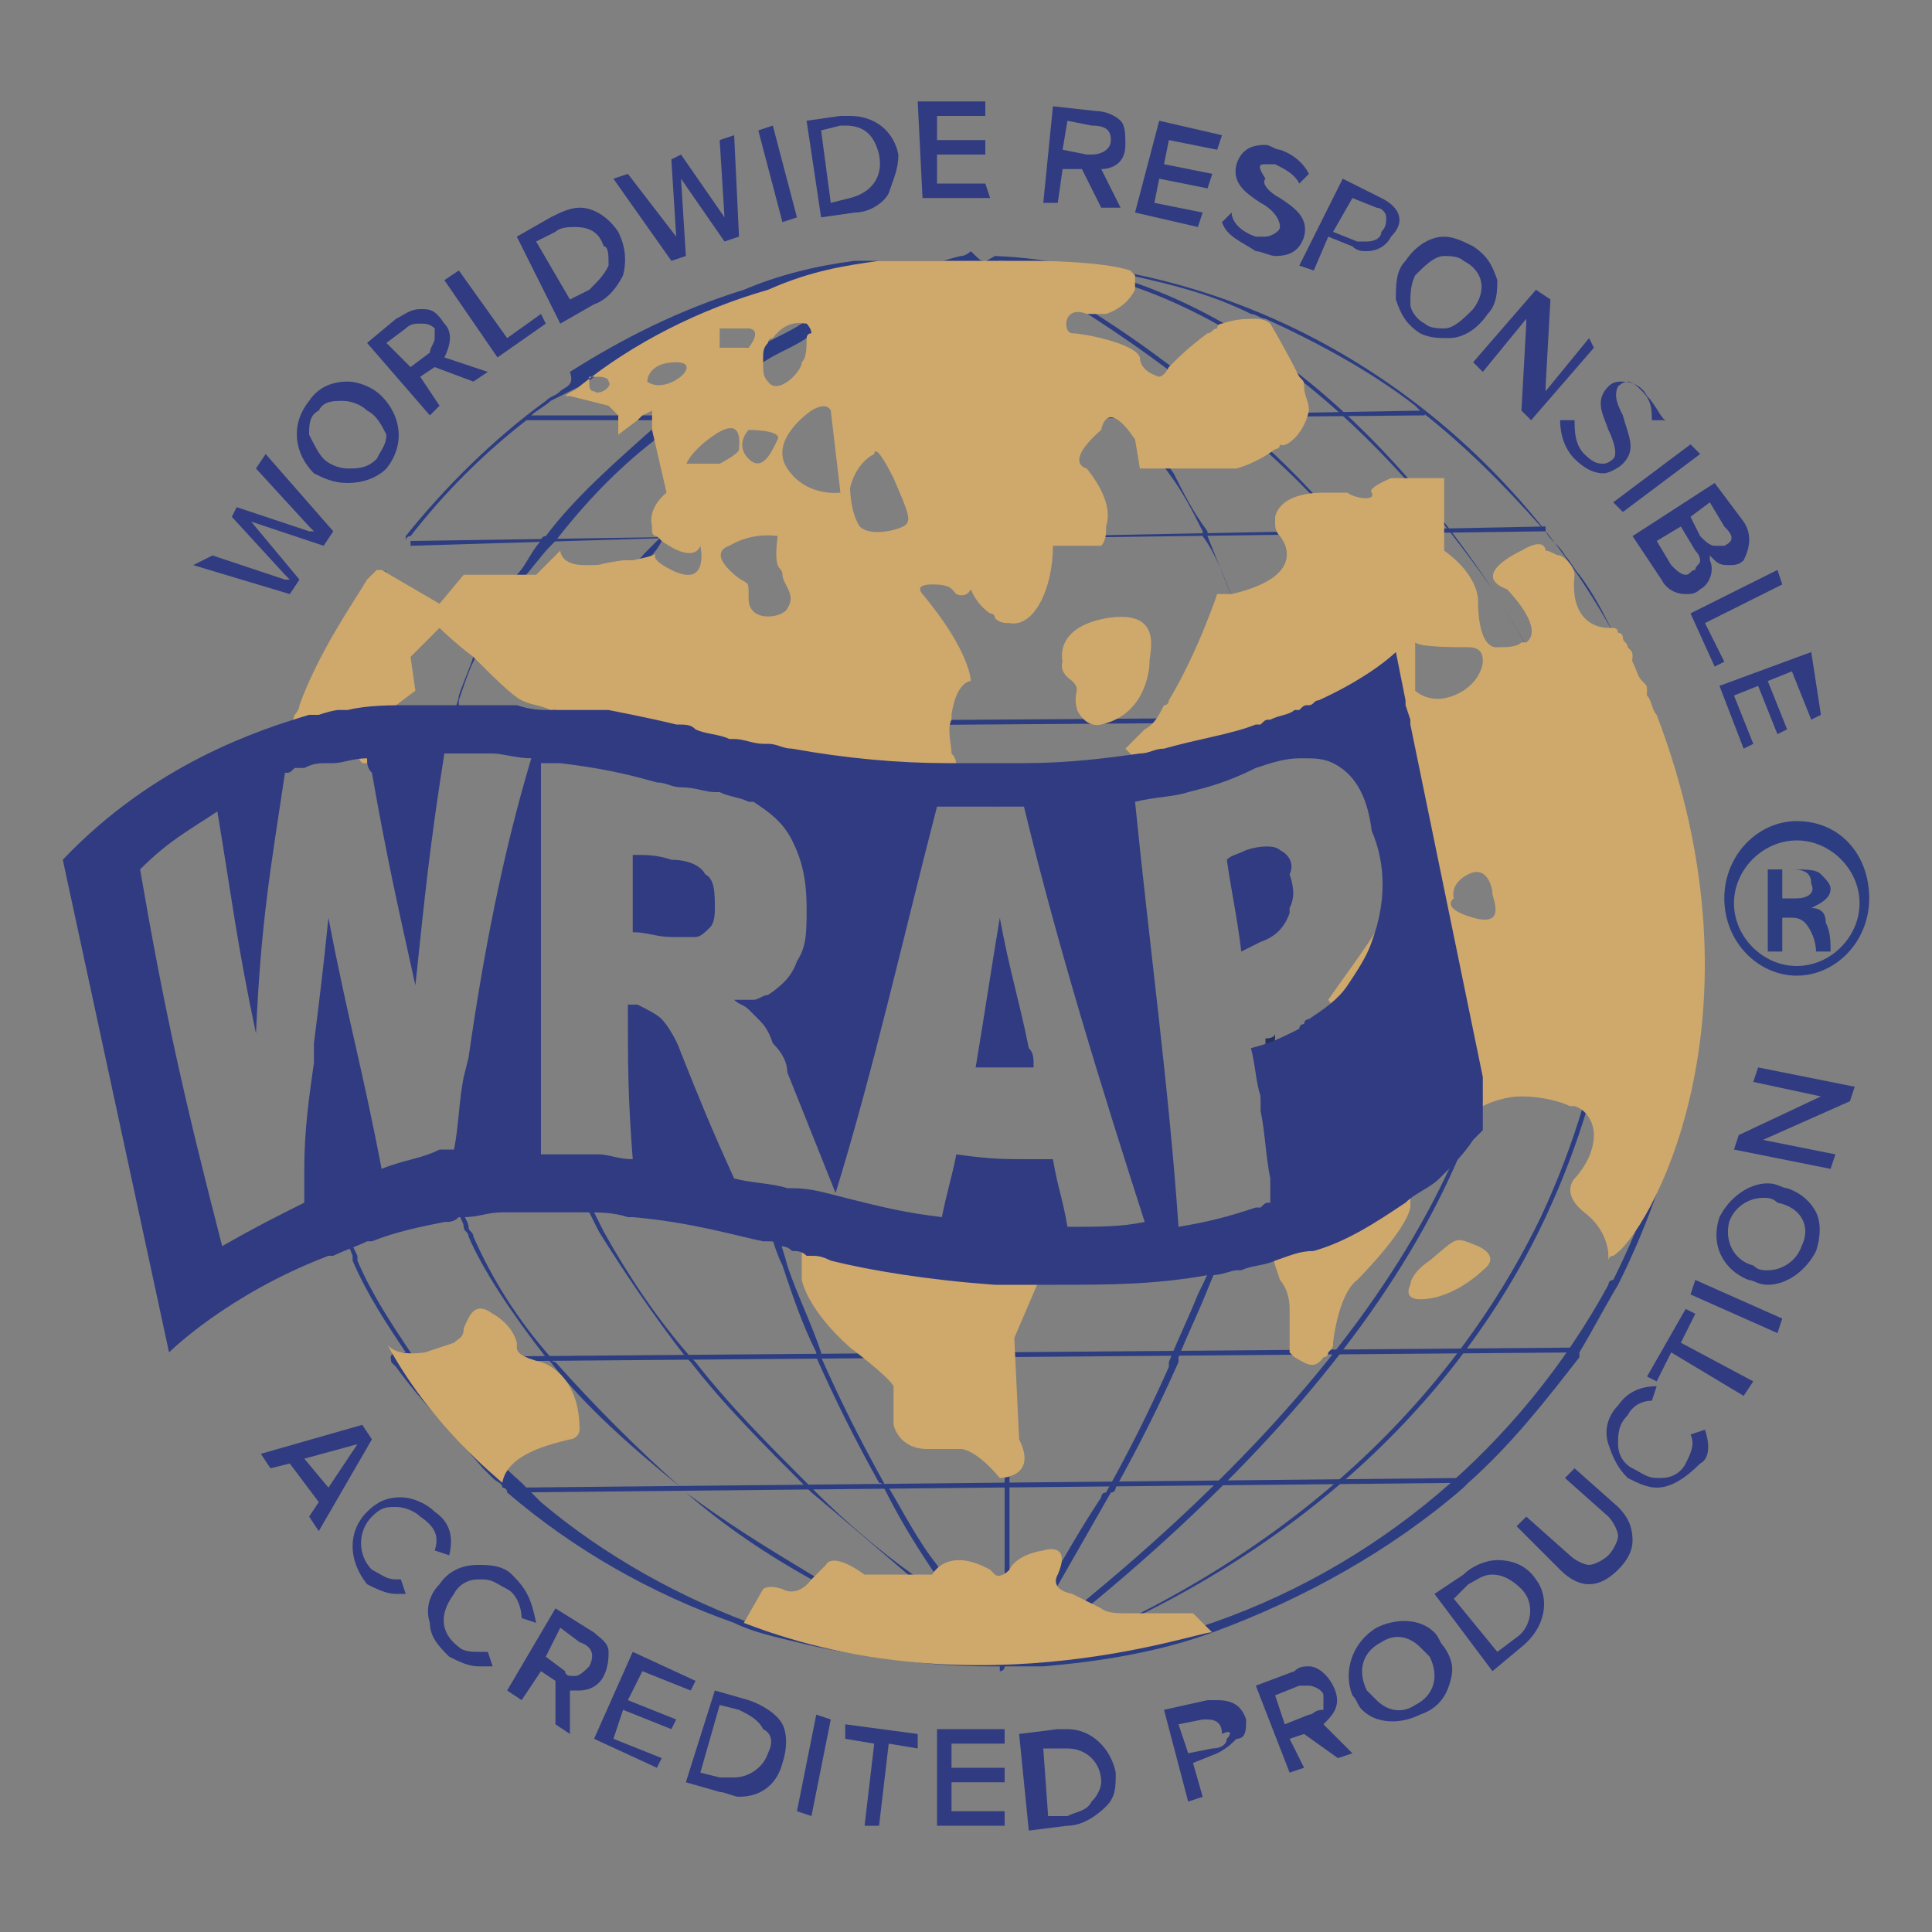 <?xml version="1.0" encoding="utf-8"?>
<!-- Generator: Adobe Illustrator 25.2.1, SVG Export Plug-In . SVG Version: 6.00 Build 0)  -->
<svg version="1.1" id="Layer_1" xmlns="http://www.w3.org/2000/svg" xmlns:xlink="http://www.w3.org/1999/xlink" x="0px" y="0px"
	 viewBox="0 0 40 40" style="enable-background:new 0 0 40 40;" xml:space="preserve">
<rect x="0" y="0" width="40" height="40" fill="#808080" stroke="none"/>
<style type="text/css">
	.st0{fill:#2D3D81;}
	.st1{fill:#24305D;}
	.st2{fill:#CFA86B;}
	.st3{fill:#303B81;}
	.st4{fill:#F4F8F8;}
</style>
<g id="Color">
	<g>
		<g>
			<g>
				<path class="st0" d="M18.2,8.7l11.3-0.1l0-0.1L18.2,8.7C18.2,8.6,18.2,8.6,18.2,8.7L18.2,8.7z"/>
				<path class="st0" d="M15.2,8.6l-4.3,0l0,0.1l4.2,0C15.1,8.6,15.2,8.6,15.2,8.6L15.2,8.6z"/>
				<path class="st0" d="M16.8,11.2L32,11v-0.1L16.8,11.2C16.8,11.1,16.8,11.1,16.8,11.2L16.8,11.2z"/>
				<path class="st0" d="M15.1,11.1l-6.6,0.1v0.1L15.1,11.1C15.1,11.1,15.1,11.1,15.1,11.1z"/>
				<polygon class="st0" points="6.4,15.1 6.4,15 34.3,14.8 34.3,14.9 				"/>
				<polygon class="st0" points="8.2,28.2 8.2,28.1 32.6,27.9 32.6,28 				"/>
				<polygon class="st0" points="10.6,30.9 10.6,30.8 30.3,30.6 30.3,30.7 				"/>
				<path class="st0" d="M20.6,16.8C20.6,16.8,20.5,16.8,20.6,16.8l-0.1-0.7l0-0.1l0-0.3l0-0.8l0,0l0-0.1l0-2.2l0-1.6l0,0l0-0.1
					l0-2.4l0-0.1l0,0l-0.1-2.9l0,0l0-0.1c0,0,0,0,0,0v0l0,0v0l0,0l0,0h0v0h0l0,0v0l0,0l0,0.1l0.1,3l0,0l0,0.1l0,2.4l0,0l0,0.1l0,1.7
					l0,2.1l0,0.1l0,0.8l0,0.1v0l0,0.2l0,0.1L20.6,16.8L20.6,16.8z"/>
				<path class="st0" d="M20.9,34.4L20.9,34.4L20.9,34.4L20.9,34.4L20.9,34.4l-0.1-0.2l0-0.1l0-1.6l0-1.7l0-0.1l0-0.1l0-2.5l0-0.1
					l0-1.1l0-0.8l0-1.8c0,0,0.1,0,0.1,0l0,1.8l0,0.8l0,1.1l0,0.1l0,2.4l0,0.1l0,0.1l0,1.6l0,1.8l0,0.1v0L20.9,34.4L20.9,34.4
					L20.9,34.4z"/>
				<path class="st0" d="M26.4,15.7C26.3,15.7,26.3,15.7,26.4,15.7c-0.1-0.3-0.2-0.4-0.2-0.7c0,0,0-0.1,0-0.1c0,0,0-0.1,0-0.1
					c-0.2-0.7-0.4-1.4-0.6-2.1c0,0,0-0.1,0-0.1c-0.2-0.5-0.4-1.1-0.7-1.5c0,0,0-0.1,0-0.1c-0.2-0.4-0.4-0.8-0.7-1.2
					c-0.3-0.4-0.5-0.8-0.8-1.2c0,0,0-0.1-0.1-0.1c-1.2-1.7-2.4-2.7-2.8-3c0,0,0,0,0,0l0,0c0,0,0,0,0,0c0,0,0,0,0,0c0,0,0,0,0,0
					c0,0,0,0,0,0h0c0,0,0,0,0,0c0,0,0,0,0,0l0,0l0,0l0,0l0,0c0,0,0,0,0,0h0c0,0,0,0,0.1,0c0,0,0,0,0,0h0c0,0,0,0,0,0
					c0.4,0.3,1.6,1.3,2.8,3c0,0,0,0.1,0.1,0.1c0.3,0.4,0.5,0.8,0.8,1.2c0.2,0.4,0.4,0.8,0.7,1.2c0,0,0,0.1,0,0.1
					c0.2,0.5,0.4,1,0.6,1.5c0,0,0,0.1,0,0.1c0.3,0.7,0.5,1.4,0.6,2.2c0,0,0,0.1,0,0.1c0,0,0,0,0,0.1C26.3,15.3,26.3,15.4,26.4,15.7
					L26.4,15.7z"/>
				<path class="st0" d="M25.4,25.3c0,0,0.1,0,0.1,0c-0.1,0.5-0.3,0.9-0.5,1.4c-0.2,0.5-0.4,0.9-0.6,1.4c0,0,0,0.1,0,0.1
					c-0.4,0.9-0.8,1.7-1.3,2.6c0,0,0,0.1-0.1,0.1c-0.4,0.7-0.8,1.4-1.2,2.1c-0.3,0.5-0.6,0.9-0.9,1.4c0,0,0,0,0,0c0,0,0,0.1-0.1,0.1
					c0,0,0,0,0,0c0,0,0,0,0,0c0,0,0,0.1-0.1,0.1l0,0l0,0c0,0,0,0,0,0c0,0,0,0,0-0.1c0,0,0,0,0,0c0,0,0,0,0-0.1
					c0.3-0.5,0.6-0.9,0.9-1.4c0.4-0.7,0.8-1.4,1.2-2c0,0,0-0.1,0.1-0.1c0.5-0.9,0.9-1.7,1.3-2.6c0,0,0-0.1,0-0.1
					c0.2-0.5,0.4-0.9,0.6-1.4C25.1,26.2,25.3,25.7,25.4,25.3L25.4,25.3z"/>
				<path class="st1" d="M26.4,21.4c0,0.1,0,0.3-0.1,0.4c-0.1,0.3-0.1,0.7-0.2,1c0-0.1,0-0.2,0-0.3c0-0.2,0.1-0.5,0.1-0.7
					c0-0.1,0-0.2,0-0.3C26.4,21.5,26.4,21.4,26.4,21.4L26.4,21.4z"/>
				<path class="st0" d="M18.1,8.2C18.1,8.3,18.1,8.3,18.1,8.2c1.2-1.7,2.3-2.8,2.3-2.8C20.4,5.4,19.2,6.4,18.1,8.2L18.1,8.2z"/>
				<path class="st0" d="M15.9,13.1c-0.1,0.2-0.1,0.3-0.2,0.5c-0.1,0.5-0.3,0.9-0.4,1.4c0,0,0,0.1,0,0.1l0,0c0,0.1,0,0.1,0,0.2
					c0,0.2-0.1,0.3-0.1,0.5c0,0.1,0,0.3-0.1,0.4c0,0.1,0,0.1,0,0.2c0,0-0.1,0-0.1,0c0-0.1,0-0.1,0-0.2c0-0.2,0-0.3,0.1-0.5
					c0-0.2,0.1-0.3,0.1-0.5c0-0.1,0-0.1,0-0.2c0,0,0-0.1,0-0.1c0.1-0.5,0.2-1,0.4-1.4C15.7,13.3,15.7,13.2,15.9,13.1
					C15.8,13,15.8,13,15.9,13.1L15.9,13.1z"/>
				<path class="st0" d="M20.8,34.4L20.8,34.4L20.8,34.4c-0.1,0-0.1,0-0.1,0c-0.1-0.2-0.3-0.3-0.4-0.5c-0.1-0.1-0.1-0.2-0.2-0.3
					c-0.3-0.4-0.5-0.7-0.8-1.1c-0.4-0.6-0.7-1.1-1-1.7c0,0,0-0.1-0.1-0.1c-0.5-0.9-0.9-1.7-1.3-2.6c0,0,0-0.1,0-0.1
					c-0.3-0.6-0.5-1.2-0.7-1.8c-0.2-0.4-0.3-0.9-0.4-1.3c0,0,0.1,0,0.1,0c0.1,0.4,0.3,0.9,0.4,1.3h0c0.2,0.6,0.5,1.2,0.7,1.8
					c0,0,0,0.1,0,0.1c0.4,0.9,0.8,1.7,1.3,2.6c0,0,0,0.1,0.1,0.1c0.3,0.5,0.6,1.1,1,1.6c0.3,0.5,0.6,0.9,1,1.4
					c0.1,0.1,0.1,0.2,0.2,0.3C20.6,34.2,20.7,34.3,20.8,34.4L20.8,34.4C20.8,34.4,20.8,34.4,20.8,34.4
					C20.8,34.4,20.8,34.4,20.8,34.4L20.8,34.4z"/>
				<path class="st0" d="M34.3,14.9L34.3,14.9C34.3,14.8,34.3,14.8,34.3,14.9c-0.1-0.2-0.1-0.3-0.2-0.4c0,0,0-0.1,0-0.1
					c0-0.1,0-0.1-0.1-0.2c-0.1-0.1-0.1-0.2-0.2-0.4c0,0,0-0.1,0-0.1c0-0.1,0-0.1-0.1-0.2c0-0.1-0.1-0.1-0.1-0.2c0,0,0-0.1-0.1-0.1
					c0,0,0,0,0,0c0,0,0-0.1-0.1-0.1c-2.1-3.8-5.8-6.7-10.3-7.5c-0.6-0.1-1.3-0.2-2-0.2c0,0,0,0,0,0c-0.1,0-0.2,0-0.3,0h0
					c0,0,0,0,0,0c0,0-0.1,0-0.1,0c0,0-0.1,0-0.1,0h0c0,0-0.1,0-0.1,0h0c-0.1,0-0.1,0-0.2,0c-0.2,0-0.3,0-0.5,0c0,0,0,0-0.1,0
					c0,0,0,0,0,0c0,0,0,0-0.1,0c0,0-0.1,0-0.1,0c0,0,0,0-0.1,0c0,0,0,0,0,0c0,0-0.1,0-0.1,0c0,0-0.1,0-0.1,0c0,0,0,0,0,0
					c0,0-0.1,0-0.1,0c0,0-0.1,0-0.1,0c0,0,0,0,0,0c0,0-0.1,0-0.1,0c-0.1,0-0.1,0-0.2,0c0,0-0.1,0-0.1,0c-0.1,0-0.1,0-0.2,0
					c0,0,0,0-0.1,0c0,0-0.1,0-0.1,0c-0.1,0-0.2,0-0.3,0c0,0-0.1,0-0.1,0c0,0-0.1,0-0.1,0c-0.8,0.1-1.6,0.3-2.3,0.6c0,0,0,0,0,0
					c-1.3,0.4-2.5,1-3.6,1.7c0,0,0,0,0,0c0,0,0,0,0,0C11.9,8,11.7,8,11.6,8.1c-0.1,0.1-0.2,0.1-0.3,0.2c-1.1,0.8-2.1,1.8-2.9,2.8
					l0,0c0,0,0,0,0,0.1v0c-0.1,0.2-0.3,0.4-0.4,0.6c0,0,0,0,0,0c0,0,0,0,0,0c0,0-0.1,0.1-0.2,0.2c0,0,0,0,0,0c0,0,0,0,0,0
					c-0.5,0.8-1,1.6-1.3,2.5c0,0.1-0.1,0.2-0.1,0.3c-0.1,0.3-0.2,0.6-0.3,0.8v0c0,0.1,0,0.1-0.1,0.2c0,0,0.1,0,0.1,0c0,0,0,0,0,0
					c0.1-0.2,0.1-0.5,0.2-0.7c0,0,0-0.1,0-0.1l0,0c0,0,0-0.1,0.1-0.1c0-0.1,0.1-0.2,0.1-0.3c0.4-1,0.9-1.9,1.5-2.8
					c0.1-0.2,0.3-0.4,0.4-0.6c0,0,0-0.1,0.1-0.1h0c0.7-0.9,1.5-1.7,2.4-2.4h0l0,0c0,0,0.1-0.1,0.1-0.1c0.1-0.1,0.3-0.2,0.4-0.3
					C11.6,8.2,11.8,8.1,12,8c0.1-0.1,0.2-0.1,0.3-0.2c2.2-1.4,4.9-2.3,7.8-2.4c0.1,0,0.1,0,0.2,0c0,0,0,0,0.1,0h0.1c0,0,0,0,0,0
					c0,0,0,0,0,0h0c0,0,0.1,0,0.1,0h0c0,0,0.1,0,0.1,0h0c0,0,0,0,0.1,0c0,0,0,0,0,0h0c0.1,0,0.1,0,0.2,0h0c0.1,0,0.1,0,0.2,0
					c0.4,0,0.9,0.1,1.3,0.1c0,0,0,0,0,0c0,0,0,0,0,0c0.3,0,0.6,0.1,0.9,0.2c0.9,0.2,1.7,0.4,2.5,0.8h0c0.1,0,0.2,0.1,0.3,0.1
					c1.1,0.5,2.2,1.1,3.1,1.8c0,0,0.1,0.1,0.1,0.1h0c0.9,0.7,1.7,1.5,2.5,2.4c0,0,0.1,0.1,0.1,0.1c0.1,0.2,0.3,0.3,0.4,0.5
					c0.1,0.1,0.2,0.3,0.3,0.4c0.3,0.4,0.5,0.8,0.7,1.2c0.3,0.5,0.6,1.1,0.8,1.7C34.2,14.8,34.2,14.9,34.3,14.9
					c0.5,1.6,0.8,3.3,0.8,5.1c0,2.4-0.6,4.6-1.6,6.6c-0.3,0.5-0.5,0.9-0.8,1.4c0,0,0,0,0,0.1v0c0,0,0,0,0,0c0,0,0,0,0,0
					c-0.7,0.9-1.4,1.8-2.3,2.6h0c0,0-0.1,0.1-0.1,0.1h0c-1.5,1.3-3.3,2.3-5.2,3h0c0,0,0,0,0,0c-1.1,0.4-2.3,0.6-3.5,0.7h0
					c-0.1,0-0.2,0-0.3,0h0c0,0,0,0,0,0h0c0,0,0,0,0,0h0c0,0-0.1,0-0.1,0h0c0,0,0,0,0,0c0,0,0,0,0,0c0,0,0,0,0,0c0,0,0,0-0.1,0
					c0,0,0,0,0,0c0,0,0,0,0,0h0c0,0-0.1,0-0.1,0c-0.1,0-0.2,0-0.3,0h0c-0.1,0-0.2,0-0.2,0c-1.7,0-3.2-0.3-4.7-0.8c0,0,0,0,0,0
					c-1.7-0.6-3.3-1.5-4.6-2.6c0,0,0,0,0,0c0,0-0.1-0.1-0.1-0.1h0l0,0c-0.1-0.1-0.2-0.2-0.3-0.3c0,0,0,0,0,0c-0.8-0.7-1.4-1.5-2-2.3
					c0,0,0-0.1-0.1-0.1c0,0,0,0,0,0c0-0.1-0.1-0.1-0.1-0.2l0,0c0,0-0.1-0.1-0.1-0.1c0,0,0,0,0,0c-0.4-0.6-0.8-1.2-1.1-1.9
					c0,0,0-0.1,0-0.1c-0.3-0.6-0.5-1.2-0.7-1.8c0,0.1,0,0.2,0,0.2c0.2,0.5,0.4,1.1,0.6,1.6c0,0,0,0.1,0,0.1c0.3,0.7,0.7,1.3,1.1,1.9
					C8,28,8.1,28.1,8.1,28.2c0,0,0,0,0,0v0c0,0,0,0,0,0v0c0,0,0,0,0,0c0,0,0.1,0.1,0.1,0.1c0.5,0.7,1.2,1.4,1.8,2.1c0,0,0,0,0,0
					c0.1,0.1,0.1,0.1,0.2,0.2c0,0,0,0,0,0c0.1,0.1,0.2,0.1,0.2,0.2c0,0,0.1,0,0.1,0.1c1.4,1.2,3,2.1,4.7,2.7
					c0.4,0.2,0.9,0.3,1.3,0.4c0,0,0,0,0,0c1.2,0.3,2.4,0.4,3.6,0.4c0.2,0,0.5,0,0.7,0c0,0,0,0,0.1,0h0c1,0,1.9-0.2,2.8-0.4
					c0,0,0,0,0,0c0.4-0.1,0.7-0.2,1.1-0.3c0,0,0,0,0,0c3.7-1.2,6.7-3.8,8.5-7.1c0,0,0,0,0,0c0,0,0,0,0,0c0,0,0-0.1,0.1-0.1
					c0,0,0,0,0,0c1-2,1.6-4.2,1.6-6.6C35.2,18.1,34.9,16.4,34.3,14.9L34.3,14.9z"/>
				<path class="st0" d="M29.3,13.1C29.4,13,29.4,13,29.3,13.1c-1-1.8-2.4-3.3-3.6-4.3c-2.4-2.2-4.8-3.3-4.9-3.4l0,0.1
					c0,0,2.4,1.2,4.8,3.3C26.9,9.9,28.3,11.3,29.3,13.1L29.3,13.1z"/>
				<path class="st0" d="M31.2,18.1c-0.1-1.3-0.5-2.4-0.9-3.5c0,0-0.1,0-0.1,0.1C30.6,15.7,31,16.9,31.2,18.1
					c0.4,5.3-3,10.7-10.2,16.2l0.1,0.1C28.3,28.9,31.7,23.4,31.2,18.1L31.2,18.1z"/>
				<path class="st0" d="M21.1,34.5L21.1,34.5c6.4-2.4,9.4-6.4,10.8-9.3c1.5-3.2,1.5-5.9,1.5-5.9h0.1c0,0,0,2.7-1.5,5.9
					C30.6,28.2,27.5,32.2,21.1,34.5L21.1,34.5z"/>
				<path class="st1" d="M10.5,18.2c0-0.2,0-0.5,0.1-0.8C10.6,17.7,10.6,18,10.5,18.2L10.5,18.2c0.1,0.6,0.1,1.1,0.1,1.6v0.8
					C10.4,19.9,10.4,19,10.5,18.2L10.5,18.2z"/>
				<path class="st0" d="M14.6,10.1c-0.3,0.3-0.6,0.6-0.8,1c0,0,0,0,0,0l-0.1,0.1c-0.1,0.2-0.2,0.3-0.4,0.5
					c-0.8,1.1-1.4,2.1-1.8,3.1c0,0.1-0.1,0.2-0.1,0.3c0,0,0,0,0,0c0,0,0,0,0,0.1c-0.1,0.4-0.3,0.7-0.4,1.1c0,0-0.1,0-0.1,0
					c0.1-0.3,0.2-0.7,0.4-1.1c0,0,0-0.1,0-0.1c0,0,0,0,0,0c0-0.1,0.1-0.2,0.1-0.3c0.4-0.9,1-2,1.7-3c0.1-0.2,0.2-0.3,0.4-0.5
					c0,0,0.1-0.1,0.1-0.1c0,0,0.1-0.1,0.1-0.1C13.9,10.6,14.2,10.3,14.6,10.1C14.5,10,14.5,10.1,14.6,10.1L14.6,10.1z"/>
				<path class="st0" d="M21.1,34.4L21.1,34.4C21.1,34.4,21.1,34.4,21.1,34.4c-0.1,0-0.1,0-0.1,0c0,0,0,0,0,0h0c0,0,0,0,0,0
					c0,0,0,0,0,0c0,0,0,0,0,0c0,0,0,0,0,0c0,0-0.1,0-0.1-0.1c-0.1-0.1-0.2-0.1-0.2-0.2c-0.1-0.1-0.2-0.1-0.3-0.2
					c-0.6-0.4-1.1-0.8-1.6-1.3c-0.7-0.6-1.4-1.2-2-1.7c0,0-0.1-0.1-0.1-0.1c-0.9-0.9-1.7-1.7-2.4-2.6c0,0-0.1-0.1-0.1-0.1
					c-0.7-0.9-1.3-1.8-1.8-2.6c-0.2-0.4-0.4-0.8-0.6-1.2c0,0,0.1,0,0.1,0c0.2,0.4,0.4,0.8,0.6,1.2h0c0.5,0.9,1.1,1.8,1.8,2.6
					c0,0,0.1,0.1,0.1,0.1c0.7,0.9,1.5,1.7,2.4,2.6c0,0,0.1,0.1,0.1,0.1c0.6,0.6,1.3,1.2,2,1.7c0.4,0.3,0.8,0.7,1.3,1
					c0.1,0.1,0.2,0.1,0.3,0.2c0.1,0.1,0.3,0.2,0.4,0.3c0,0,0.1,0,0.1,0.1c0,0,0,0,0,0c0,0,0,0,0.1,0.1c0,0,0,0,0,0
					C21,34.3,21.1,34.3,21.1,34.4C21.1,34.3,21.1,34.3,21.1,34.4C21.1,34.4,21.1,34.4,21.1,34.4L21.1,34.4
					C21.1,34.4,21.1,34.4,21.1,34.4L21.1,34.4z"/>
				<path class="st0" d="M30.9,12.2c-2-3-5.4-6.7-10.3-6.9h0l0,0c0,0-2.2,1.2-4.5,3.2c0,0,0.1,0,0.1,0c2.2-1.9,4.3-3.1,4.5-3.1
					C25.4,5.6,28.8,9.2,30.9,12.2c2.1,3.3,3.1,6.6,3.1,6.6l0.1,0C34.1,18.8,33,15.5,30.9,12.2L30.9,12.2z"/>
				<path class="st0" d="M20.4,5.4C20.4,5.4,20.4,5.4,20.4,5.4C20.3,5.4,20.3,5.4,20.4,5.4L20.4,5.4C20.3,5.5,20.3,5.5,20.4,5.4
					c-0.1,0-0.1,0-0.2,0.1c-0.5,0.2-1.9,0.6-3.5,1.5c-0.3,0.2-0.6,0.3-0.9,0.5c-0.3,0.2-0.7,0.4-1,0.6c-0.2,0.1-0.4,0.3-0.7,0.5h0
					c0,0-0.1,0.1-0.1,0.1h0c-0.1,0.1-0.2,0.2-0.3,0.3c-0.8,0.6-1.5,1.3-2.2,2.2c0,0-0.1,0.1-0.1,0.1c-0.2,0.2-0.4,0.5-0.6,0.7
					c-0.4,0.5-0.7,1.1-1,1.7c-0.1,0.2-0.2,0.5-0.3,0.8c0,0,0,0.1,0,0.1c0,0,0,0.1,0,0.1c0,0,0,0.1,0,0.1c0,0.1,0,0.1,0,0.2l0,0
					c0,0,0,0.1,0,0.1c0,0.1-0.1,0.3-0.1,0.4h0c0,0-0.1,0-0.1,0c0-0.1,0.1-0.2,0.1-0.4c0,0,0-0.1,0-0.1c0-0.1,0-0.1,0-0.2
					c0-0.1,0.1-0.3,0.1-0.4c0.1-0.3,0.2-0.5,0.3-0.8c0.2-0.5,0.5-1.1,0.9-1.7c0.2-0.2,0.3-0.5,0.5-0.7h0c0,0,0-0.1,0.1-0.1
					c0.6-0.8,1.4-1.5,2.3-2.3c0.1,0,0.1-0.1,0.2-0.2h0c0,0,0.1-0.1,0.1-0.1c0.2-0.2,0.5-0.4,0.8-0.6c0.4-0.2,0.7-0.5,1-0.7
					c0.3-0.2,0.6-0.3,0.9-0.5c1.5-0.8,2.8-1.3,3.3-1.4c0.1,0,0.2-0.1,0.2-0.1C20.3,5.4,20.3,5.4,20.4,5.4L20.4,5.4L20.4,5.4
					L20.4,5.4L20.4,5.4L20.4,5.4z"/>
				<path class="st0" d="M9.2,23.9c0.1,0.4,0.2,0.8,0.4,1.2c0,0.1,0.1,0.2,0.1,0.3c0,0.1,0.1,0.1,0.1,0.2c0.4,0.9,0.9,1.7,1.6,2.5h0
					c0,0,0,0.1,0.1,0.1c0.8,0.9,1.7,1.8,2.6,2.6h0c0,0,0.1,0.1,0.1,0.1l0,0c0.8,0.7,1.7,1.3,2.6,1.8h0c1.1,0.7,2.3,1.2,3.3,1.7
					c0.1,0,0.1,0.1,0.2,0.1l0-0.1c0,0,0,0,0,0c-1.3-0.6-2.5-1.2-3.5-1.8h0c-1-0.6-1.8-1.1-2.6-1.7l0,0c0,0-0.1-0.1-0.1-0.1h0
					c-1.1-0.9-2-1.7-2.7-2.6c0,0-0.1-0.1-0.1-0.1h0c-0.7-0.9-1.3-1.8-1.6-2.5c0-0.1-0.1-0.1-0.1-0.2c0-0.1-0.1-0.2-0.1-0.3
					C9.5,24.7,9.3,24.3,9.2,23.9L9.2,23.9L9.2,23.9z"/>
			</g>
			<path class="st2" d="M8,27.8c0,0,0.1,0.3,0.8,0.2c0,0,0.3-0.1,0.6-0.2c0.1-0.1,0.2-0.1,0.2-0.3c0.1-0.2,0.2-0.6,0.6-0.3
				c0,0,0.4,0.2,0.5,0.6c0,0,0,0,0,0.1c0,0.1,0.1,0.2,0.5,0.3c0,0,0.8,0.2,0.8,1.4c0,0.1-0.1,0.2-0.2,0.2c-0.4,0.1-1.3,0.3-1.4,0.9
				C10.3,30.6,8.9,29.5,8,27.8L8,27.8L8,27.8z"/>
			<path class="st2" d="M16.6,26.5c0,0,0.1,0.6,1,1.4c0,0,0.8,0.6,0.9,0.8v0.8c0,0,0.1,0.5,0.7,0.5h0.7c0,0,0.3,0,0.8,0.6
				c0,0,0.8,0,0.4-0.8l-0.1-2.1l0.6-1.4l-5-0.6V26.5L16.6,26.5z"/>
			<path class="st2" d="M29.2,24.3V25c-0.1,0.5-1.1,1.5-1.1,1.5c-0.4,0.3-0.5,1.3-0.5,1.3c0,0.1,0,0.1-0.1,0.2c0,0,0,0.1-0.1,0.1
				c-0.2,0.3-0.4,0.1-0.6,0c0,0-0.1-0.1-0.1-0.1c0,0,0,0,0,0l0-0.9c0-0.4-0.2-0.6-0.2-0.6l-0.1-0.3l-0.3-1.2c0,0,0.1,0,0.1,0
				c0,0,0.1,0,0.2-0.1c0-0.1,0-0.2,0-0.3c0-0.1,0-0.1,0-0.2L29.2,24.3L29.2,24.3z"/>
			<path class="st2" d="M15.4,33.6l0.4-0.7c0,0,0.1-0.1,0.4,0c0,0,0.3,0.2,0.6-0.2l0.3-0.3c0,0,0.1-0.3,0.8,0.2l1.4,0
				c0,0,0.3-0.6,1.2-0.1c0,0,0,0,0.1,0.1c0,0,0.1,0.1,0.3-0.1c0,0,0.1-0.3,0.7-0.4c0,0,0.6-0.2,0.3,0.5c0,0-0.2,0.3,0.3,0.4l0.6,0.3
				c0,0,0.1,0.1,0.4,0.1l1.5,0c0,0,0.3,0.3,0.4,0.4C25,33.7,20.3,35.5,15.4,33.6L15.4,33.6z"/>
			<path class="st2" d="M29.4,26.9c-0.2,0-0.3-0.1-0.2-0.3c0-0.1,0.1-0.3,0.4-0.5c0.6-0.5,0.5-0.5,1-0.3c0,0,0.5,0.2,0.1,0.5
				C30.7,26.3,30.1,26.9,29.4,26.9L29.4,26.9z"/>
			<path class="st2" d="M22,13.7c0,0-0.2-0.7,0.9-0.9c1.2-0.2,0.9,0.7,0.9,0.9s-0.1,1.1-1,1.3c0,0-0.3,0.1-0.5-0.3
				c-0.1-0.4,0.1-0.4-0.1-0.6C21.9,13.9,22,13.7,22,13.7L22,13.7z"/>
			<path class="st2" d="M27.1,8.5c0-0.2-0.1-0.3-0.1-0.5l0,0c0-0.1,0-0.1-0.1-0.2v0c-0.3-0.6-0.6-1.1-0.6-1.1s0,0,0,0
				c0,0-0.1-0.1-0.3-0.1h0c-0.2,0-0.4,0-0.7,0.1c0,0-0.1,0-0.1,0.1c-0.1,0-0.1,0.1-0.2,0.1c-0.4,0.3-0.6,0.5-0.7,0.6
				c0,0,0,0-0.1,0.1c-0.1,0.2-0.2,0.2-0.2,0.2s-0.4-0.1-0.4-0.4c-0.1-0.3-1.2-0.5-1.4-0.5c-0.2,0-0.2-0.6,0.3-0.4c0.1,0,0.2,0,0.3,0
				h0c0,0,0.1,0,0.1,0h0c0.3-0.1,0.5-0.3,0.6-0.5l0,0c0,0,0-0.1,0-0.1c0,0,0-0.1,0-0.1c0,0,0,0,0-0.1c0,0-0.1-0.1-0.1-0.1
				c-0.6-0.2-2-0.2-2-0.2c0,0,0,0,0,0c-0.1,0-0.2,0-0.3,0h0c0,0,0,0,0,0c0,0-0.1,0-0.1,0c0,0-0.1,0-0.1,0h0c0,0,0,0,0,0
				c0,0-0.1,0-0.1,0h0c-0.1,0-0.2,0-0.2,0h0c-0.2,0-0.3,0-0.4,0c0,0,0,0-0.1,0c0,0,0,0,0,0c0,0,0,0-0.1,0c0,0-0.1,0-0.1,0
				c0,0,0,0-0.1,0c0,0,0,0,0,0c0,0-0.1,0-0.1,0c0,0-0.1,0-0.1,0c0,0,0,0,0,0c0,0-0.1,0-0.1,0c0,0-0.1,0-0.1,0c0,0,0,0,0,0
				c0,0-0.1,0-0.1,0c-0.1,0-0.1,0-0.2,0c0,0-0.1,0-0.1,0c-0.1,0-0.1,0-0.2,0c0,0-0.1,0-0.1,0c-0.1,0-0.2,0-0.3,0c0,0-0.1,0-0.1,0
				c0,0-0.1,0-0.1,0c0,0,0,0,0,0c-0.7,0.1-1.4,0.2-2.3,0.6c0,0,0,0,0,0c-1.4,0.4-2.8,1.1-3.9,2c-0.1,0.1-0.2,0.1-0.3,0.2l0.1,0
				l0.8,0.2l0.1,0.1l0.1,0.1h0L12.8,9l0.4-0.3h0l0.1-0.1l0.2-0.1l0,0.1l0,0.1l0,0.1l0,0.1l0.3,1.3c0,0-0.4,0.3-0.3,0.7
				c0,0,0,0.1,0,0.1c0,0,0,0,0,0l0,0c0,0,0,0.1,0.1,0.1c0,0,0.1,0.1,0.1,0.1c0.7,0.5,0.8,0.1,0.8,0.1s0.2,0.9-0.6,0.5
				c-0.8-0.4,0.2-0.4-0.8-0.2c-0.1,0-0.1,0-0.1,0c0,0-0.1,0-0.1,0c-0.7,0.1-0.3,0.1-0.8,0.1c-0.5,0-0.5-0.3-0.5-0.3l-0.5,0.5l-0.4,0
				l-0.1,0l-1,0l-0.5,0.6l-1.2-0.7l-0.1,0c0,0,0,0,0,0c0,0,0,0,0,0c0,0-0.1,0.1-0.2,0.2c0,0,0,0,0,0c0,0,0,0,0,0
				c-0.3,0.5-1,1.5-1.4,2.6c0,0.1-0.1,0.2-0.1,0.2c-0.1,0.3-0.2,0.6-0.2,0.8v0c0,0,0,0.1,0,0.1l0.1,0l0.1,0c0.2-0.1,0.3-0.1,0.5-0.1
				c0,0,0.1,0,0.1,0c0.2,0,0.4-0.1,0.7-0.1c0,0.1,0,0.2,0.1,0.3l0.1,0l0.1-0.5c0-0.1,0-0.2,0.1-0.3l0,0c0,0,0-0.1,0.1-0.1
				c0.1-0.1,0.1-0.1,0.2-0.2c0,0,0.1-0.1,0.1-0.1l0.4-0.3l0,0l-0.1-0.7L9.1,13c0,0,0.3,0.3,0.7,0.6c0,0,0,0,0.1,0.1
				c0.3,0.3,0.7,0.7,0.9,0.8c0,0,0,0,0,0c0.2,0.1,0.4,0.1,0.6,0.2c0,0,0.1,0,0.1,0c0.1,0,0.1,0.1,0.2,0.1c0,0,0,0.1,0,0.1
				c0,0,0,0,0,0.1c0,0,0,0,0,0c0,0.3-0.2,0.6-0.2,0.6l0,0c0,0,0.1,0,0.1,0c0,0,0.1,0,0.1,0c0.8,0.1,1.3,0.2,2,0.4l1.3,0.1l0.1,0
				l4.8,0.2c0,0,0-0.1-0.1-0.3c0,0,0-0.1,0-0.1c0-0.1,0-0.2-0.1-0.3c0-0.2-0.1-0.5,0-0.7l0,0c0,0,0-0.1,0-0.1c0,0,0,0,0,0
				c0.1-0.7,0.4-0.7,0.4-0.7s0-0.6-1-1.8c0,0-0.2-0.2,0.2-0.2s0.4,0.1,0.5,0.2c0,0,0.2,0.1,0.3-0.1c0,0,0.1,0.3,0.4,0.5
				c0,0,0.1,0,0.1,0.1c0.1,0.1,0.2,0.1,0.3,0.1c0.5,0.1,0.9-0.7,0.9-1.6h1c0,0,0.1-0.1,0.1-0.3c0,0,0-0.1,0-0.1
				c0.1-0.3,0-0.7-0.4-1.2c0,0-0.5-0.1,0.3-0.8c0,0,0.1-0.7,0.7,0.2l0.1,0.6l0.5,0l0.1,0l1.4,0c0,0,0.4-0.1,0.8-0.4
				c0,0,0.1,0,0.1-0.1C26.6,9.3,27,9,27.1,8.5C27.1,8.5,27.1,8.5,27.1,8.5C27.1,8.5,27.1,8.5,27.1,8.5L27.1,8.5z M15.5,12.4
				c0-0.5,0-0.2-0.4-0.6c-0.4-0.4,0-0.5,0-0.5c0.5-0.3,1-0.2,1-0.2c-0.1,0.8,0.1,0.6,0.1,0.8c0,0.2,0.3,0.4,0.1,0.7
				C16.2,12.8,15.5,12.9,15.5,12.4L15.5,12.4z M14.9,7.2V6.8h0.6c0,0,0.3,0,0,0.4H14.9z M15.5,8.9c0,0,0.7,0,0.6,0.2
				c-0.1,0.2-0.3,0.7-0.6,0.4C15.2,9.2,15.5,8.9,15.5,8.9z M17.6,10.1c0,0,0.1-0.5,0.5-0.7c0,0,0-0.3,0.4,0.5c0.3,0.7,0.4,0.9,0.2,1
				c-0.2,0.1-0.7,0.2-0.9,0C17.6,10.6,17.6,10.1,17.6,10.1z M16.7,7c0,0.2,0,0.4-0.1,0.5c0,0.2-0.5,0.7-0.7,0.4
				c-0.1-0.1-0.1-0.2-0.1-0.4c0,0,0-0.1,0-0.1c0-0.1,0-0.2,0.1-0.3c0,0,0-0.1,0.1-0.1c0.3-0.4,0.6-0.3,0.7-0.3c0,0,0.1,0.1,0.1,0.2
				C16.7,6.9,16.7,7,16.7,7L16.7,7z M14.8,9c0.6-0.4,0.5,0.2,0.5,0.3c0,0.1-0.4,0.3-0.4,0.3h-0.7C14.2,9.7,14.2,9.4,14.8,9z
				 M16.3,9.7c-0.4-0.6,0.5-1.2,0.5-1.2s0.3-0.2,0.4,0l0.2,1.7C17.4,10.2,16.7,10.3,16.3,9.7L16.3,9.7z M12.3,8.1
				c-0.1,0-0.1-0.1-0.1-0.2c0,0,0,0,0-0.1c0,0,0.1,0,0.1,0c0.1,0,0.1,0,0.1,0c0,0,0.2,0,0.2,0.1C12.7,8,12.4,8.2,12.3,8.1L12.3,8.1z
				 M13.4,7.9c0,0,0-0.4,0.6-0.4S13.8,8.2,13.4,7.9z"/>
			<path class="st2" d="M34.3,14.8C34.3,14.8,34.3,14.8,34.3,14.8c-0.1-0.1-0.1-0.3-0.2-0.4c0,0,0-0.1,0-0.1c0-0.1,0-0.1-0.1-0.2
				c-0.1-0.1-0.1-0.2-0.2-0.4c0,0,0-0.1,0-0.1c0-0.1,0-0.1-0.1-0.2c0-0.1-0.1-0.1-0.1-0.2c0,0,0-0.1-0.1-0.1c0,0,0,0,0,0
				c0,0,0-0.1-0.1-0.1h0c0,0-0.1,0-0.1,0c-0.3,0-0.8-0.2-0.7-1.1c0,0,0,0,0,0c0-0.1-0.1-0.3-0.3-0.4c-0.1,0-0.2-0.1-0.3-0.1
				c0,0,0-0.3-0.5,0c0,0-1.1,0.5-0.3,0.8c0,0,0.8,0.8,0.4,1.1c0,0,0,0-0.1,0c-0.1,0.1-0.3,0.1-0.5,0.1c0,0-0.4,0.1-0.4-1
				c0,0,0-0.5-0.7-1v-1.5h-1.1c0,0-0.5,0.2-0.4,0.3c0.1,0.2-0.4,0.1-0.5,0c0,0-0.2,0-0.4,0h0c0,0-0.1,0-0.1,0h0
				c-0.4,0-0.9,0.1-1,0.5l0,0c0,0,0,0.1,0,0.1l0,0c0,0.1,0,0.2,0.1,0.3c0,0,0.7,0.8-1,1.2c0,0-0.1,0-0.1,0c-0.1,0-0.2,0-0.2,0
				c0,0-0.4,1.2-1,2.2c0,0,0,0.1-0.1,0.1c-0.1,0.2-0.2,0.4-0.4,0.5c-0.1,0.1-0.2,0.2-0.3,0.3c0,0,0,0-0.1,0.1l0.4,0.4
				c0.4-0.1,1-0.2,1.6-0.5c0.1,0,0.5-0.1,0.9-0.2c0,0,0.1,0,0.1,0c0.4-0.1,0.9-0.1,1-0.1c0,0,0.1,0,0.1,0c0.2,0,0.4,0,0.6,0.1
				c0.4,0.2,0.7,0.6,0.8,1.4c0.2,0.8,0.1,1.6-0.1,2.3c-0.1,0.3-1,1.5-1.2,1.8l2.2,2.9c0,0,0.1-0.1,0.2-0.2c0,0,0.1-0.1,0.2-0.1h0
				c0,0,0.1-0.1,0.1-0.1c0.1-0.1,0.3-0.2,0.5-0.3c0.2-0.1,0.5-0.2,0.8-0.2c0.4,0,0.8,0.1,1,0.2h0c0,0,0.1,0,0.1,0
				c0.3,0.1,0.4,0.4,0.4,0.6c0,0.5-0.4,0.9-0.4,0.9s-0.3,0.3,0.2,0.7c0.4,0.3,0.5,0.7,0.5,0.9c0,0.1,0,0.1,0,0.1s0,0,0,0
				c0,0,0,0,0,0c0,0,0-0.1,0.1-0.1c0,0,0,0,0,0C34.1,25.6,36.7,21.1,34.3,14.8L34.3,14.8z M30.4,18.1c0.4-0.2,0.5,0.3,0.5,0.4
				c0,0.1,0.3,0.7-0.4,0.5c-0.7-0.2-0.4-0.4-0.4-0.4S30,18.3,30.4,18.1L30.4,18.1z M30.4,13.4c0.3,0,0.3,0.2,0.3,0.3
				c0,0.1-0.1,0.5-0.6,0.7c-0.5,0.2-0.8-0.1-0.8-0.1v-1C29.4,13.4,30.1,13.4,30.4,13.4L30.4,13.4z"/>
			<g>
				<path class="st0" d="M37.8,19.1c0-0.2-0.1-0.3-0.3-0.3v0c0.2-0.1,0.4-0.2,0.4-0.4c0-0.1-0.1-0.2-0.2-0.3
					c-0.1-0.1-0.3-0.1-0.6-0.1c-0.2,0-0.4,0-0.5,0v1.7h0.3v-0.7h0.2c0.2,0,0.3,0.1,0.4,0.3c0.1,0.2,0.1,0.4,0.1,0.4h0.3
					C37.9,19.5,37.9,19.3,37.8,19.1z M37.2,18.6h-0.3V18c0,0,0.1,0,0.2,0c0.3,0,0.4,0.1,0.4,0.3C37.6,18.5,37.4,18.6,37.2,18.6
					L37.2,18.6z"/>
				<path class="st0" d="M37.2,17c-0.8,0-1.5,0.7-1.5,1.6s0.7,1.6,1.5,1.6s1.5-0.7,1.5-1.6S38.1,17,37.2,17z M37.2,20
					c-0.7,0-1.3-0.6-1.3-1.3s0.6-1.3,1.3-1.3s1.3,0.6,1.3,1.3S37.9,20,37.2,20z"/>
			</g>
			<g>
				<path class="st3" d="M30,34.9c0.1-0.3,0.1-0.5-0.1-0.8c-0.1-0.1-0.1-0.2-0.2-0.3c-0.3-0.3-0.8-0.3-1.2-0.1
					C28,34,27.8,34.6,28,35.1c0.1,0.1,0.1,0.2,0.2,0.3c0.3,0.3,0.8,0.3,1.2,0.1C29.7,35.4,29.9,35.2,30,34.9z M29.3,35.3
					c-0.3,0.2-0.6,0.1-0.8-0.1c-0.1-0.1-0.1-0.1-0.2-0.2c-0.2-0.4-0.1-0.8,0.3-1c0.3-0.2,0.6-0.1,0.8,0.1c0.1,0.1,0.1,0.1,0.2,0.2
					C29.8,34.7,29.7,35.1,29.3,35.3L29.3,35.3z"/>
				<path class="st3" d="M7.5,29.5l-2.1,0.6l0.2,0.3L6,30.3l0,0l0,0l0,0l0,0l0.6,0.8l0,0l0,0l0,0l0,0l-0.2,0.3l0.2,0.3l1.1-1.9
					L7.5,29.5L7.5,29.5z M7.4,29.9L7.4,29.9l-0.6,0.9l0,0l0,0l0,0l0,0l-0.5-0.6l0,0l0,0l0,0l0,0L7.4,29.9L7.4,29.9L7.4,29.9
					L7.4,29.9L7.4,29.9z"/>
				<path class="st3" d="M9,31.3c-0.2-0.2-0.5-0.3-0.7-0.3c0,0,0,0,0,0c-0.3,0-0.5,0.1-0.7,0.3c-0.4,0.4-0.4,1,0,1.5
					C7.8,32.9,8,33,8.2,33c0.1,0,0.1,0,0.2,0l-0.1-0.3c0,0-0.1,0-0.1,0c-0.2,0-0.3-0.1-0.5-0.2c-0.3-0.3-0.3-0.8,0-1.1
					c0.2-0.2,0.3-0.2,0.5-0.2c0.2,0,0.4,0.1,0.5,0.2C9,31.6,9.1,31.8,9,32.1l0.3,0.1C9.4,31.8,9.3,31.5,9,31.3L9,31.3z"/>
				<path class="st3" d="M10.6,32.6c-0.2-0.2-0.5-0.2-0.7-0.2c-0.3,0-0.6,0.1-0.8,0.4c-0.2,0.2-0.3,0.5-0.2,0.8
					c0,0.3,0.2,0.5,0.4,0.7c0.2,0.1,0.4,0.2,0.6,0.2c0.1,0,0.2,0,0.3,0l-0.1-0.3c-0.1,0-0.1,0-0.2,0c-0.1,0-0.3,0-0.4-0.1
					c-0.4-0.3-0.4-0.7-0.1-1.1c0.1-0.2,0.3-0.3,0.5-0.3c0,0,0.1,0,0.1,0c0.2,0,0.3,0.1,0.5,0.2c0.2,0.1,0.3,0.4,0.3,0.6l0.3,0.1
					C11,33.1,10.9,32.9,10.6,32.6L10.6,32.6z"/>
				<g>
					<path class="st3" d="M12.6,34.2c0-0.2-0.2-0.3-0.3-0.4l-0.8-0.5l-1,1.7l0.3,0.2l0.4-0.6l0,0l0,0l0,0l0,0l0.3,0.2l0,0l0,0v0
						l0,0.9l0.3,0.2l0-0.9l0,0v0l0,0l0,0c0.1,0,0.1,0,0.2,0c0.2,0,0.4-0.1,0.5-0.3C12.6,34.5,12.6,34.3,12.6,34.2L12.6,34.2z
						 M12.2,34.5c-0.1,0.1-0.2,0.2-0.3,0.2c-0.1,0-0.2,0-0.2-0.1l-0.4-0.3l0,0l0,0l0,0l0,0l0.3-0.6l0,0l0,0l0,0l0,0l0.4,0.3
						C12.3,34.1,12.3,34.3,12.2,34.5L12.2,34.5z"/>
					<path class="st3" d="M10.5,35L10.5,35l0.3,0.2L10.5,35L10.5,35z"/>
				</g>
				<path class="st3" d="M13.3,34.6L13.3,34.6L13.3,34.6l1,0.4l0.1-0.2l-1.3-0.6l-0.8,1.8l1.3,0.6l0.1-0.2l-1-0.4l0,0l0,0l0.2-0.6
					l0,0l0,0l1,0.4l0.1-0.2l-1-0.4l0,0l0,0L13.3,34.6L13.3,34.6z"/>
				<path class="st3" d="M16.2,35.7c-0.1-0.2-0.4-0.4-0.7-0.5l-0.7-0.2l-0.6,1.9l0.7,0.2c0.1,0,0.3,0.1,0.4,0.1
					c0.5,0,0.8-0.3,0.9-0.7C16.3,36.2,16.3,35.9,16.2,35.7L16.2,35.7z M15.9,36.3c-0.1,0.3-0.4,0.5-0.7,0.5c-0.1,0-0.2,0-0.3,0
					l-0.4-0.1l0,0l0,0l0,0l0,0l0.4-1.4l0,0l0,0l0,0l0,0l0.4,0.1c0.2,0.1,0.4,0.2,0.5,0.4C16,35.9,16,36.1,15.9,36.3L15.9,36.3z"/>
				<path class="st3" d="M16.9,35.5l-0.4,2l0.3,0.1l0.4-2L16.9,35.5z"/>
				<path class="st3" d="M17.5,35.7l0,0.3l0.6,0.1l0,0v0l-0.2,1.7l0.3,0l0.2-1.7l0,0h0l0.6,0.1l0-0.3L17.5,35.7L17.5,35.7z"/>
				<path class="st3" d="M19.7,36.1L19.7,36.1L19.7,36.1l1.1,0l0-0.3l-1.4,0l0,2l1.4,0l0-0.3l-1.1,0h0v0l0-0.6v0h0l1.1,0l0-0.3
					l-1.1,0h0v0L19.7,36.1L19.7,36.1z"/>
				<path class="st3" d="M23.1,36.7c-0.1-0.5-0.5-0.9-1-0.9c-0.1,0-0.1,0-0.2,0l-0.8,0.1l0.2,2l0.8-0.1c0.3,0,0.6-0.2,0.8-0.4
					C23.1,37.2,23.1,37,23.1,36.7L23.1,36.7z M22.6,37.3c-0.1,0.2-0.3,0.2-0.5,0.3l-0.4,0l0,0h0l0,0l0,0l-0.1-1.4l0,0v0l0,0l0,0
					l0.4,0c0,0,0.1,0,0.1,0c0.4,0,0.7,0.3,0.7,0.7C22.8,36.9,22.8,37.1,22.6,37.3L22.6,37.3z"/>
				<path class="st3" d="M25.8,35.6c-0.1-0.3-0.3-0.4-0.6-0.4c-0.1,0-0.1,0-0.2,0l-0.9,0.2l0.5,1.9l0.3-0.1l-0.2-0.7l0,0l0,0l0,0
					l0,0l0.5-0.2c0.2-0.1,0.3-0.2,0.4-0.3C25.8,36,25.8,35.8,25.8,35.6L25.8,35.6z M25.4,36c0,0.1-0.1,0.2-0.3,0.2l-0.5,0.1l0,0l0,0
					l0,0l0,0l-0.2-0.6l0,0l0,0l0,0l0,0l0.5-0.1c0,0,0.1,0,0.1,0c0.2,0,0.3,0.1,0.3,0.3C25.5,35.8,25.5,35.9,25.4,36L25.4,36z"/>
				<path class="st3" d="M27.4,35.7L27.4,35.7L27.4,35.7L27.4,35.7L27.4,35.7c0.2-0.2,0.4-0.4,0.2-0.8c-0.1-0.2-0.3-0.4-0.5-0.4
					c-0.1,0-0.2,0-0.3,0.1l-0.8,0.3l0.7,1.8l0.3-0.1L26.7,36l0,0l0,0l0,0l0,0l0.3-0.1l0,0l0,0l0,0l0,0l0.7,0.5l0.3-0.1L27.4,35.7
					L27.4,35.7z M27.1,35.5l-0.5,0.2l0,0l0,0l0,0l0,0l-0.2-0.6l0,0l0,0l0,0l0,0l0.5-0.2c0.1,0,0.1,0,0.2,0c0.1,0,0.3,0.1,0.3,0.2
					c0,0.1,0,0.2,0,0.3C27.2,35.4,27.2,35.5,27.1,35.5L27.1,35.5z"/>
				<path class="st3" d="M31.8,32.7c-0.2-0.3-0.5-0.4-0.8-0.4c-0.2,0-0.5,0.1-0.7,0.3L29.7,33l1.2,1.6l0.6-0.5
					C32,33.7,32.1,33.1,31.8,32.7L31.8,32.7z M31.4,33.9L31,34.2l0,0l0,0l0,0l0,0l-0.9-1.1l0,0l0,0l0,0l0,0l0.3-0.3
					c0.2-0.1,0.3-0.2,0.5-0.2c0.2,0,0.4,0.1,0.6,0.3C31.8,33.2,31.7,33.7,31.4,33.9L31.4,33.9z"/>
				<g>
					<path class="st3" d="M33.5,31.2l-0.9-0.8l-0.2,0.2l0.9,0.8c0.1,0.1,0.2,0.3,0.2,0.4c0,0.1-0.1,0.3-0.2,0.4
						c-0.1,0.1-0.3,0.2-0.4,0.2c-0.1,0-0.3-0.1-0.4-0.2l-0.9-0.8l-0.2,0.2l0.9,0.9c0.2,0.2,0.4,0.3,0.6,0.3c0.2,0,0.4-0.1,0.6-0.3
						c0.2-0.2,0.3-0.4,0.3-0.6C33.8,31.6,33.7,31.4,33.5,31.2L33.5,31.2z"/>
					<path class="st3" d="M33.3,32.6C33.3,32.6,33.3,32.6,33.3,32.6C33.3,32.6,33.3,32.6,33.3,32.6z"/>
				</g>
				<path class="st3" d="M35.3,29.6L35,29.7c0.1,0.2,0,0.4-0.1,0.6c-0.1,0.2-0.3,0.3-0.5,0.3c0,0-0.1,0-0.1,0
					c-0.2,0-0.3-0.1-0.5-0.2c-0.2-0.1-0.3-0.3-0.3-0.5c0-0.2,0-0.4,0.2-0.6c0.1-0.2,0.3-0.3,0.5-0.3c0,0,0,0,0,0l0.1-0.3
					c0,0,0,0,0,0c-0.3,0-0.6,0.1-0.8,0.4c-0.2,0.2-0.3,0.5-0.2,0.8s0.2,0.5,0.4,0.7c0.2,0.1,0.4,0.2,0.6,0.2c0.3,0,0.6-0.2,0.9-0.5
					C35.4,30.2,35.4,29.9,35.3,29.6L35.3,29.6z"/>
				<path class="st3" d="M34.8,27.8L34.8,27.8L34.8,27.8l0.3-0.6l-0.2-0.1l-0.8,1.4l0.2,0.1l0.3-0.6l0,0l0,0l1.5,0.9l0.2-0.3
					L34.8,27.8L34.8,27.8z"/>
				<path class="st3" d="M35.1,26.5L35,26.8l1.8,0.8l0.1-0.3L35.1,26.5L35.1,26.5z"/>
				<path class="st3" d="M37.6,25.1c-0.1-0.2-0.3-0.4-0.6-0.5c-0.1,0-0.2-0.1-0.4-0.1c-0.4,0-0.8,0.3-1,0.7
					c-0.2,0.6,0.1,1.1,0.6,1.3c0.1,0,0.2,0.1,0.4,0.1c0.4,0,0.8-0.3,1-0.7C37.7,25.6,37.7,25.3,37.6,25.1z M37.3,25.8
					c-0.1,0.3-0.4,0.5-0.7,0.5c-0.1,0-0.2,0-0.3-0.1c-0.4-0.1-0.6-0.5-0.5-0.9c0.1-0.3,0.4-0.5,0.7-0.5c0.1,0,0.2,0,0.3,0.1
					C37.3,25,37.5,25.4,37.3,25.8L37.3,25.8z"/>
				<path class="st3" d="M38.3,22.8l0.1-0.3l-2-0.4l-0.1,0.3l1.4,0.3l0,0l0,0l-1.7,0.8l-0.1,0.3l2,0.4l0.1-0.3l-1.5-0.3l0,0l0,0
					L38.3,22.8z"/>
			</g>
			<g>
				<path class="st3" d="M5.2,10.8l1.5,0.5L6.9,11L5.5,9.4L5.3,9.7l1.1,1.2l0.1,0.1l0,0l0,0l-0.1,0l-1.5-0.5l-0.1,0.2l1.1,1.2
					l0.1,0.1l0,0l0,0l-0.1,0l-1.5-0.5L4,11.7l2,0.6L6.2,12L5.2,10.8L5.2,10.8L5.2,10.8L5.2,10.8L5.2,10.8L5.2,10.8z"/>
				<path class="st3" d="M7.9,8.2C7.7,8,7.4,7.9,7.2,7.9c-0.3,0-0.6,0.1-0.8,0.4C6,8.8,6.1,9.4,6.5,9.8C6.7,9.9,6.9,10,7.2,10
					C7.5,10,7.8,9.9,8,9.7C8.4,9.2,8.3,8.6,7.9,8.2L7.9,8.2z M7.8,9.5C7.6,9.7,7.4,9.7,7.2,9.7c-0.2,0-0.4-0.1-0.5-0.2
					C6.6,9.4,6.5,9.2,6.4,9c0-0.2,0-0.4,0.2-0.5c0.1-0.2,0.3-0.2,0.5-0.2c0.2,0,0.4,0.1,0.5,0.2C7.8,8.6,7.9,8.8,8,9
					C8,9.2,7.9,9.3,7.8,9.5L7.8,9.5z"/>
				<path class="st3" d="M8.7,7.8l0.3-0.2l0,0l0,0l0,0l0,0l0.8,0.3l0.3-0.2L9.2,7.4l0,0l0,0l0,0l0,0c0.1-0.2,0.2-0.5,0-0.7
					C9,6.4,8.9,6.4,8.7,6.4h0c-0.2,0-0.3,0.1-0.5,0.2L7.6,7.1l1.3,1.5l0.2-0.2L8.7,7.8L8.7,7.8L8.7,7.8L8.7,7.8L8.7,7.8L8.7,7.8z
					 M8.5,7.6L8.5,7.6L8.5,7.6L8.5,7.6L8.5,7.6L8,7.1l0,0l0,0l0,0l0,0l0.4-0.3c0.1-0.1,0.2-0.1,0.3-0.1c0.1,0,0.2,0,0.3,0.1
					C9,6.9,9,6.9,9,7c0,0.1-0.1,0.2-0.1,0.3L8.5,7.6L8.5,7.6z"/>
				<path class="st3" d="M11.2,6.5L10.5,7l0,0l0,0l0,0l0,0l-1-1.4L9.2,5.8l1.1,1.6l1-0.7L11.2,6.5L11.2,6.5z"/>
				<path class="st3" d="M12.8,4.8c-0.2-0.3-0.5-0.5-0.8-0.5c-0.2,0-0.4,0.1-0.6,0.2l-0.7,0.4l0.9,1.8l0.7-0.4
					c0.3-0.1,0.5-0.4,0.6-0.6C13,5.3,12.9,5,12.8,4.8L12.8,4.8z M12.6,5.5c-0.1,0.2-0.2,0.3-0.4,0.5l-0.4,0.2l0,0l0,0l0,0l0,0
					l-0.7-1.2l0,0l0,0l0,0l0,0l0.4-0.2c0.1-0.1,0.3-0.1,0.4-0.1c0.3,0,0.5,0.1,0.6,0.4C12.6,5.1,12.6,5.3,12.6,5.5L12.6,5.5z"/>
				<path class="st3" d="M14.1,3.7L15,5l0.3-0.1l-0.1-2.1l-0.3,0.1L15,4.5l0,0.1l0,0l0,0l0-0.1l-0.9-1.3l-0.2,0.1l0.1,1.6L14,5l0,0
					l0,0l0-0.1L13,3.6l-0.3,0.1l1.2,1.7l0.3-0.1L14.1,3.7L14.1,3.7L14.1,3.7L14.1,3.7L14.1,3.7L14.1,3.7z"/>
				<path class="st3" d="M16,2.6l-0.3,0.1l0.5,1.9l0.3-0.1L16,2.6L16,2.6z"/>
				<path class="st3" d="M18.6,3.2c-0.1-0.5-0.5-0.8-1-0.8c-0.1,0-0.1,0-0.2,0l-0.7,0.1l0.3,2l0.7-0.1c0.3,0,0.6-0.2,0.7-0.4
					C18.5,3.7,18.6,3.5,18.6,3.2L18.6,3.2z M17.6,4.1l-0.4,0.1l0,0l0,0l0,0l0,0L17,2.7l0,0l0,0l0,0l0,0l0.4-0.1c0,0,0.1,0,0.1,0
					c0.4,0,0.6,0.2,0.7,0.6C18.3,3.7,18,4,17.6,4.1L17.6,4.1z"/>
				<path class="st3" d="M20.4,3.8l-1,0h0l0,0v0l0-0.6v0l0,0h0l1,0l0-0.3l-1,0h0l0,0v0l0-0.5v0l0,0h0l1,0l0-0.3l-1.4,0l0.1,2l1.4,0
					L20.4,3.8L20.4,3.8z"/>
				<path class="st3" d="M23.2,2.5c-0.1-0.1-0.3-0.2-0.5-0.2l-0.9-0.1l-0.2,2l0.3,0L22,3.5l0,0l0,0h0l0,0l0.4,0l0,0h0l0,0l0,0
					l0.4,0.8l0.4,0l-0.4-0.8l0,0l0,0h0l0,0c0.2,0,0.5-0.1,0.5-0.5C23.3,2.8,23.3,2.6,23.2,2.5L23.2,2.5z M23,2.9
					c0,0.2-0.2,0.3-0.4,0.3c0,0,0,0-0.1,0l-0.5-0.1l0,0l0,0v0l0,0l0.1-0.6l0,0l0,0h0l0,0l0.5,0.1C22.9,2.6,23,2.7,23,2.9L23,2.9z"/>
				<path class="st3" d="M24.1,3.4l0.1-0.5l0,0l0,0l0,0l0,0l1,0.2l0.1-0.3L24,2.5l-0.5,1.9l1.3,0.3l0.1-0.3l-1-0.2l0,0l0,0l0,0l0,0
					L24,3.7l0,0l0,0l0,0l0,0l1,0.2l0.1-0.3L24.1,3.4L24.1,3.4L24.1,3.4L24.1,3.4L24.1,3.4L24.1,3.4z"/>
				<path class="st3" d="M26.2,3.4c0.1,0,0.1,0,0.2,0c0.2,0.1,0.4,0.2,0.5,0.4l0.2-0.2c-0.1-0.2-0.3-0.4-0.6-0.5
					c-0.1,0-0.2-0.1-0.3-0.1c-0.3,0-0.5,0.1-0.6,0.4c-0.1,0.4,0.2,0.6,0.5,0.8c0.2,0.1,0.4,0.3,0.4,0.5c0,0.1-0.2,0.2-0.3,0.2
					c-0.1,0-0.1,0-0.2,0c-0.3-0.1-0.5-0.3-0.5-0.5l-0.2,0.2c0.1,0.3,0.4,0.4,0.7,0.6c0.1,0,0.3,0.1,0.4,0.1c0.3,0,0.5-0.1,0.6-0.4
					c0.1-0.4-0.2-0.6-0.5-0.8c-0.2-0.1-0.4-0.3-0.3-0.4C26,3.4,26.1,3.4,26.2,3.4L26.2,3.4z"/>
				<path class="st3" d="M28.6,4.1l-0.8-0.4l-0.9,1.8l0.3,0.1l0.3-0.7l0,0l0,0l0,0l0,0l0.5,0.2c0.1,0.1,0.2,0.1,0.3,0.1
					c0.2,0,0.4-0.1,0.5-0.3C29.1,4.6,29,4.3,28.6,4.1L28.6,4.1z M28.6,4.8C28.6,4.9,28.5,5,28.3,5c-0.1,0-0.1,0-0.2,0l-0.5-0.2l0,0
					l0,0l0,0l0,0L28,4.1l0,0l0,0l0,0l0,0l0.5,0.2c0.1,0,0.2,0.1,0.2,0.2C28.7,4.6,28.7,4.7,28.6,4.8L28.6,4.8z"/>
				<path class="st3" d="M31,5.8c-0.1-0.3-0.2-0.5-0.5-0.7c-0.2-0.1-0.4-0.2-0.6-0.2c-0.3,0-0.6,0.2-0.8,0.5
					c-0.2,0.2-0.2,0.5-0.2,0.8c0.1,0.3,0.2,0.5,0.5,0.7C29.6,7,29.8,7,30,7c0.3,0,0.6-0.2,0.8-0.5C31,6.3,31,6,31,5.8L31,5.8z
					 M30.5,6.4c-0.2,0.2-0.4,0.4-0.6,0.4c-0.1,0-0.3,0-0.4-0.1c-0.2-0.1-0.3-0.3-0.3-0.4c0-0.2,0-0.4,0.1-0.6
					c0.2-0.2,0.4-0.4,0.6-0.4c0.1,0,0.3,0,0.4,0.1C30.7,5.6,30.8,6,30.5,6.4L30.5,6.4z"/>
				<path class="st3" d="M32.9,7L32,8.1l0,0l0,0l0,0l0-0.1l0.1-1.8l-0.3-0.2l-1.3,1.5l0.2,0.2l0.9-1.1l0,0l0,0l0,0l0,0.1l-0.1,1.8
					l0.2,0.2l1.3-1.5L32.9,7L32.9,7z"/>
				<path class="st3" d="M34.1,8.2C34,8,33.8,7.9,33.6,7.9c-0.1,0-0.2,0-0.3,0.1c-0.3,0.3-0.1,0.6,0,0.9c0.1,0.2,0.2,0.5,0.1,0.6
					c0,0-0.1,0.1-0.2,0.1c-0.1,0-0.2,0-0.4-0.2c-0.2-0.2-0.2-0.5-0.2-0.7l-0.3,0c0,0.3,0.1,0.6,0.3,0.8c0.2,0.2,0.4,0.3,0.6,0.3
					c0.1,0,0.3-0.1,0.4-0.2c0.3-0.3,0.1-0.6,0-1c-0.1-0.2-0.2-0.4-0.1-0.6c0,0,0.1-0.1,0.2-0.1c0.1,0,0.2,0.1,0.3,0.2
					c0.2,0.2,0.2,0.4,0.2,0.6l0.3,0C34.4,8.7,34.3,8.4,34.1,8.2L34.1,8.2z"/>
				<path class="st3" d="M35,9.2l-1.6,1.2l0.2,0.2l1.6-1.2L35,9.2z"/>
				<path class="st3" d="M36.1,10.8L35.5,10l-1.7,1.1l0.6,0.9c0.1,0.2,0.3,0.3,0.5,0.3c0.1,0,0.2,0,0.3-0.1c0.2-0.1,0.3-0.4,0.2-0.6
					l0-0.1l0,0l0,0l0.1,0.1c0.1,0.1,0.2,0.1,0.3,0.1c0.1,0,0.2,0,0.3-0.1C36.2,11.4,36.3,11.1,36.1,10.8L36.1,10.8z M35.2,11.6
					c0,0.1-0.1,0.1-0.1,0.2c-0.1,0-0.1,0.1-0.2,0.1c-0.1,0-0.2-0.1-0.3-0.2l-0.3-0.5l0,0l0,0l0,0l0,0l0.5-0.3l0,0l0,0l0,0l0,0
					l0.3,0.5C35.2,11.5,35.2,11.6,35.2,11.6L35.2,11.6z M35.7,11.3c0,0-0.1,0-0.2,0c-0.1,0-0.2-0.1-0.3-0.2L35,10.7l0,0l0,0l0,0l0,0
					l0.4-0.3l0,0l0,0l0,0l0,0l0.3,0.5C35.9,11.1,35.9,11.2,35.7,11.3z"/>
				<path class="st3" d="M35.3,12.9L35.3,12.9L35.3,12.9l1.6-0.8l-0.1-0.3l-1.8,0.9l0.5,1.1l0.2-0.1L35.3,12.9L35.3,12.9L35.3,12.9z
					"/>
				<path class="st3" d="M37.5,13.5l-1.9,0.7l0.5,1.3l0.2-0.1l-0.4-1l0,0l0,0l0,0l0,0l0.5-0.2l0,0l0,0l0,0l0,0l0.4,1l0.2-0.1l-0.4-1
					l0,0l0,0l0,0l0,0l0.5-0.2l0,0l0,0l0,0l0,0l0.4,1l0.2-0.1L37.5,13.5L37.5,13.5z"/>
			</g>
		</g>
		<g>
			<g>
				<path class="st3" d="M26.5,17.6c-0.1-0.1-0.4-0.1-0.7,0c0,0,0,0,0,0c-0.2,0.1-0.3,0.1-0.4,0.2c0.1,0.7,0.2,1.1,0.3,1.9
					c0.2-0.1,0.2-0.1,0.4-0.2c0.3-0.1,0.5-0.3,0.6-0.6c0,0,0-0.1,0-0.1c0.1-0.2,0.1-0.4,0-0.7C26.8,17.9,26.7,17.7,26.5,17.6
					L26.5,17.6z"/>
				<path class="st3" d="M14.6,18.1c-0.1-0.2-0.4-0.3-0.7-0.3c-0.3-0.1-0.5-0.1-0.8-0.1c0,0.6,0,1,0,1.6c0.3,0,0.5,0.1,0.8,0.1
					c0.1,0,0.3,0,0.5,0c0.1,0,0.2-0.1,0.3-0.2c0.1-0.1,0.1-0.3,0.1-0.4C14.8,18.5,14.8,18.2,14.6,18.1L14.6,18.1z"/>
				<path class="st3" d="M21.3,21.7L21.3,21.7c-0.2-1-0.4-1.6-0.6-2.7c-0.2,1.2-0.3,1.9-0.5,3.1c0.5,0,0.7,0,1.1,0c0,0,0.1,0,0.1,0
					C21.4,21.9,21.4,21.8,21.3,21.7L21.3,21.7L21.3,21.7z"/>
				<path class="st3" d="M30.7,22.5L30.7,22.5l0-0.2l0,0l-1.5-7.3l0-0.1l-0.1-0.3l0-0.1l-0.2-1c0,0-0.5,0.5-1.6,1h0
					c-0.1,0-0.1,0.1-0.2,0.1c-0.1,0-0.1,0-0.2,0.1c0,0-0.1,0-0.1,0c-0.1,0.1-0.3,0.1-0.5,0.2h0l0,0c-0.1,0-0.1,0-0.2,0.1
					c0,0,0,0-0.1,0h0l0,0c0,0,0,0,0,0c-0.5,0.2-1.2,0.3-1.9,0.5c-0.2,0-0.3,0.1-0.5,0.1c-0.7,0.1-1.5,0.2-2.4,0.2c0,0-0.1,0-0.1,0
					c-0.2,0-0.4,0-0.6,0h0c0,0,0,0-0.1,0c-0.2,0-0.5,0-0.8,0c-1,0-2.1-0.1-3.2-0.3c-0.2,0-0.3-0.1-0.5-0.1c0,0-0.1,0-0.1,0
					c-0.2,0-0.4-0.1-0.6-0.1c0,0-0.1,0-0.1,0c-0.2-0.1-0.5-0.1-0.7-0.2h0C14.3,15,14.2,15,14,15h0c-0.4-0.1-0.9-0.2-1.4-0.3h0
					c0,0-0.1,0-0.1,0c-0.1,0-0.2,0-0.4,0c0,0-0.1,0-0.1,0c0,0,0,0-0.1,0c-0.1,0-0.3,0-0.4,0c0,0-0.1,0-0.1,0c-0.2,0-0.4,0-0.7-0.1
					c-0.2,0-0.4,0-0.6,0c0,0-0.1,0-0.1,0c-0.2,0-0.3,0-0.5,0c0,0-0.1,0-0.1,0c-0.2,0-0.4,0-0.6,0c-0.1,0-0.2,0-0.3,0
					c-0.4,0-0.9,0-1.3,0.1c0,0-0.1,0-0.1,0c0,0-0.1,0-0.1,0c0,0,0,0,0,0c0,0-0.1,0-0.4,0.1c0,0-0.1,0-0.1,0c0,0-0.1,0-0.1,0
					c-1,0.3-3.2,1-5.1,3l2.2,10.2c0,0,1.2-1.2,3.3-2c0,0,0.1,0,0.1,0c0.2-0.1,0.5-0.2,0.7-0.3c0,0,0.1,0,0.1,0
					c0.5-0.2,1-0.3,1.5-0.4c0.1,0,0.2,0,0.3-0.1c0,0,0.1,0,0.1,0c0.3,0,0.5-0.1,0.8-0.1c0,0,0.1,0,0.1,0c0.5,0,1.1,0,1.5,0
					c0,0,0.1,0,0.1,0c0.3,0,0.6,0,0.9,0.1c0,0,0.1,0,0.1,0h0c1.2,0.1,2.2,0.4,2.7,0.5c0,0,0.1,0,0.1,0h0c0.1,0,0.2,0,0.2,0.1
					c0.1,0,0.2,0,0.3,0.1c0.1,0,0.2,0,0.3,0.1c0,0,0.1,0,0.1,0h0c0.1,0,0.2,0,0.4,0.1c0.8,0.2,2,0.4,3.4,0.5c0,0,0.1,0,0.1,0
					c0.2,0,0.4,0,0.6,0c0,0,0,0,0,0c0,0,0.1,0,0.1,0c0.2,0,0.3,0,0.5,0c1,0,2,0,3.1-0.2c0,0,0.1,0,0.1,0c0.2,0,0.4-0.1,0.5-0.1
					c0,0,0.1,0,0.1,0c0.2-0.1,0.5-0.1,0.7-0.2c0.3-0.1,0.5-0.2,0.8-0.2c0.7-0.2,1.3-0.6,1.9-1c0.2-0.2,0.5-0.3,0.7-0.5c0,0,0,0,0,0
					c0,0,0.1-0.1,0.1-0.1h0c0.2-0.2,0.4-0.4,0.6-0.7c0,0,0.1-0.1,0.1-0.1c0,0,0.1-0.1,0.1-0.1L30.7,22.5L30.7,22.5z M9.7,21.9
					l-0.1,0.4c-0.1,0.5-0.1,1-0.2,1.5c-0.1,0-0.2,0-0.2,0c0,0-0.1,0-0.1,0C8.7,24,8.4,24,7.9,24.2c-0.4-2.1-0.7-3.1-1.1-5.2
					c-0.1,1-0.2,1.8-0.3,2.6c0,0.1,0,0.2,0,0.4c-0.1,0.7-0.2,1.4-0.2,2.2c0,0.1,0,0.2,0,0.2c0,0.2,0,0.3,0,0.5
					c-0.6,0.3-1,0.5-1.7,0.9c-0.8-3.1-1.2-4.9-1.7-7.8c0.6-0.6,1-0.8,1.6-1.2c0.3,1.8,0.4,2.7,0.8,4.6C5.4,19.1,5.6,18,5.9,16
					c0.1,0,0.1,0,0.2-0.1c0,0,0.1,0,0.1,0c0,0,0.1,0,0.1,0c0.2-0.1,0.3-0.1,0.5-0.1c0,0,0.1,0,0.1,0c0.2,0,0.4-0.1,0.7-0.1
					c0,0.1,0,0.2,0.1,0.3c0.3,1.7,0.5,2.6,0.9,4.4c0.2-1.9,0.3-2.9,0.6-4.8c0.1,0,0.1,0,0.2,0c0,0,0.1,0,0.1,0h0c0.2,0,0.4,0,0.6,0
					c0,0,0.1,0,0.1,0c0.2,0,0.5,0.1,0.8,0.1C10.4,17.7,10,19.8,9.7,21.9L9.7,21.9z M22.1,25.4c-0.1-0.6-0.2-0.8-0.3-1.4
					c-0.1,0-0.3,0-0.4,0c0,0-0.1,0-0.1,0c-0.5,0-0.8,0-1.5-0.1c-0.1,0.5-0.2,0.8-0.3,1.3c-0.8-0.1-1.2-0.2-2-0.4l0,0c0,0,0,0,0,0
					c0,0,0,0,0,0c-0.4-0.1-0.7-0.2-1.1-0.2c0,0-0.1,0-0.1,0c-0.3-0.1-0.7-0.1-1.1-0.2c-0.5-1.1-0.7-1.6-1.1-2.6
					c-0.1-0.3-0.3-0.6-0.4-0.7c-0.1-0.1-0.3-0.2-0.5-0.3c-0.1,0-0.1,0-0.2,0c0,1.3,0,1.9,0.1,3.2c-0.3,0-0.5-0.1-0.7-0.1
					c0,0-0.1,0-0.1,0h0c-0.3,0-0.7,0-1.1,0c0-1.2,0-2.3,0-3.5v-2.4c0-0.3,0-0.5,0-0.8v-1.4c0.1,0,0.1,0,0.2,0c0,0,0.1,0,0.1,0
					c0,0,0.1,0,0.1,0c0.8,0.1,1.3,0.2,2,0.4c0.2,0,0.3,0.1,0.5,0.1c0.3,0,0.5,0.1,0.7,0.1c0,0,0.1,0,0.1,0c0.2,0.1,0.4,0.1,0.6,0.2
					c0,0,0,0,0,0c0,0,0,0,0.1,0c0.3,0.2,0.6,0.4,0.8,0.8c0.2,0.4,0.3,0.8,0.3,1.4c0,0.5,0,0.8-0.2,1.1c-0.1,0.3-0.3,0.5-0.6,0.7
					c-0.1,0-0.2,0.1-0.3,0.1c0,0-0.1,0-0.1,0c-0.1,0-0.2,0-0.3,0c0.1,0.1,0.2,0.1,0.3,0.2h0c0,0,0.1,0.1,0.1,0.1
					c0,0,0.1,0.1,0.1,0.1c0.1,0.1,0.2,0.2,0.3,0.5c0.2,0.2,0.3,0.4,0.3,0.6c0.4,1,0.6,1.5,1,2.5c0.8-2.6,1.4-5.3,2.1-8
					c0.3,0,0.6,0,0.8,0c0,0,0.1,0,0.1,0c0.2,0,0.4,0,0.6,0c0,0,0.1,0,0.1,0c0.1,0,0.1,0,0.2,0c0.7,2.9,1.6,5.8,2.5,8.6
					C23.2,25.4,22.8,25.4,22.1,25.4L22.1,25.4z M28.4,19.5c-0.1,0.3-0.3,0.6-0.5,0.9c-0.2,0.3-0.5,0.5-0.8,0.7c0,0-0.1,0-0.1,0.1
					c0,0-0.1,0-0.1,0.1c-0.4,0.2-0.6,0.3-1,0.4c0.1,0.4,0.1,0.7,0.2,1c0,0.1,0,0.2,0,0.3c0.1,0.5,0.1,0.9,0.2,1.4l0,0c0,0,0,0,0,0
					c0,0.1,0,0.1,0,0.2c0,0.1,0,0.2,0,0.3c-0.1,0-0.1,0-0.2,0.1c0,0-0.1,0-0.1,0c0,0,0,0,0,0c-0.6,0.2-1,0.3-1.6,0.4
					c-0.2-2.9-0.6-5.8-0.9-8.8c0.4-0.1,0.8-0.1,1.1-0.2c0.4-0.1,0.8-0.2,1.4-0.5c0.3-0.1,0.6-0.2,0.9-0.2c0,0,0.1,0,0.1,0
					c0.2,0,0.4,0,0.6,0.1c0.4,0.2,0.7,0.6,0.8,1.4C28.7,17.9,28.7,18.7,28.4,19.5L28.4,19.5z"/>
			</g>
			<g>
				<path class="st4" d="M17.6,24.8C17.6,24.8,17.6,24.8,17.6,24.8C17.6,24.8,17.6,24.8,17.6,24.8L17.6,24.8
					C17.6,24.8,17.6,24.8,17.6,24.8L17.6,24.8z"/>
				<path class="st4" d="M17.6,24.8C17.6,24.8,17.6,24.8,17.6,24.8C17.6,24.8,17.6,24.8,17.6,24.8C17.6,24.8,17.6,24.8,17.6,24.8
					L17.6,24.8z"/>
			</g>
		</g>
	</g>
</g>
</svg>

